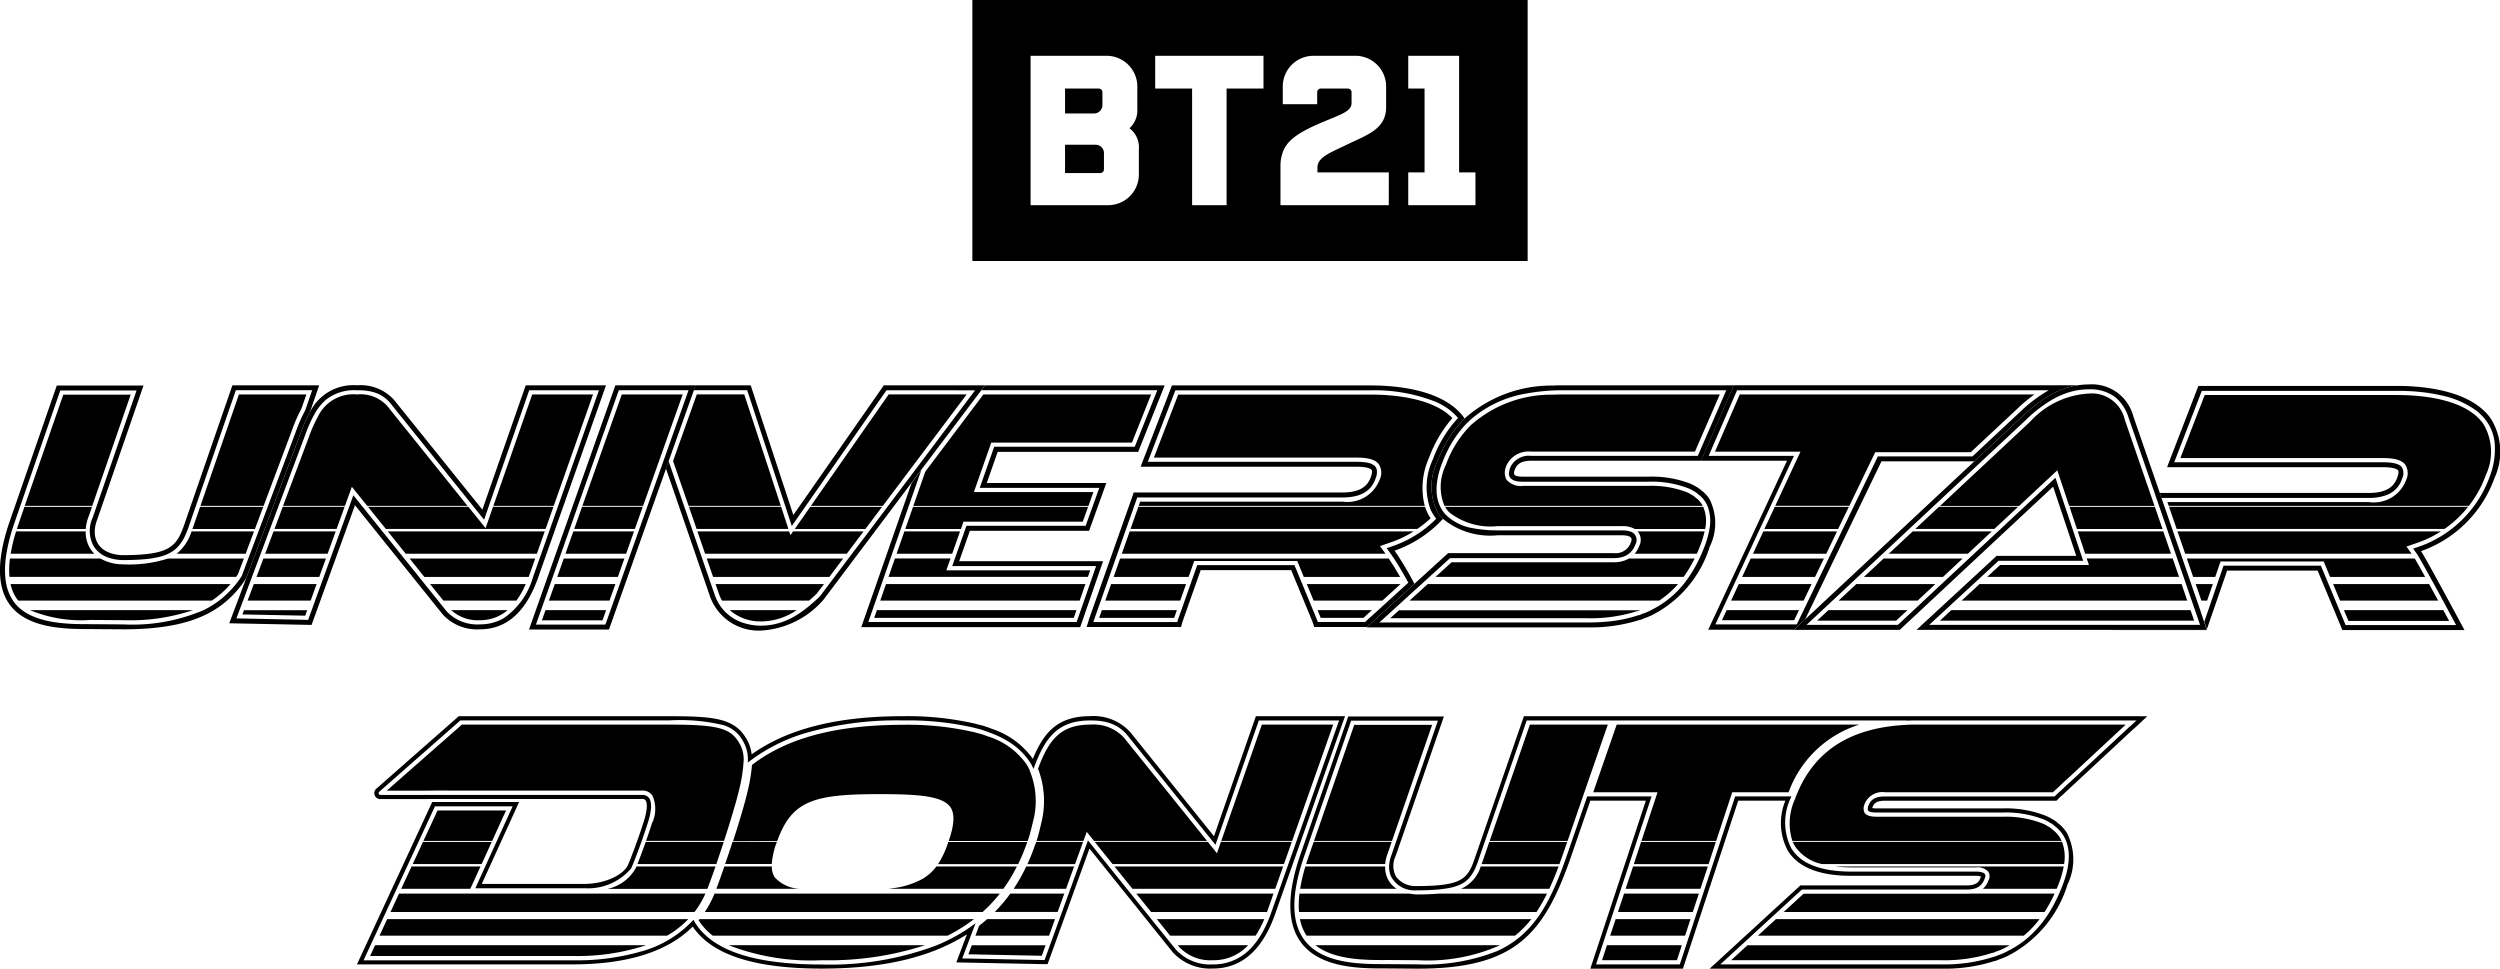 <svg id="Grupo_1959" data-name="Grupo 1959" xmlns="http://www.w3.org/2000/svg" xmlns:xlink="http://www.w3.org/1999/xlink" width="168.524" height="65.294" viewBox="0 0 168.524 65.294">
  <defs>
    <clipPath id="clip-path">
      <rect id="Rectángulo_725" data-name="Rectángulo 725" width="168.524" height="65.294" fill="none"/>
    </clipPath>
  </defs>
  <path id="Trazado_9380" data-name="Trazado 9380" d="M408.852,115.811h-4.994l-.7,1.493h4.969Z" transform="translate(-284.222 -81.645)"/>
  <path id="Trazado_9381" data-name="Trazado 9381" d="M393.769,139.411l-.316.679h4.867l.328-.679Z" transform="translate(-277.376 -98.282)"/>
  <path id="Trazado_9382" data-name="Trazado 9382" d="M400.967,133.453H396.06l-.519,1.114h4.889Z" transform="translate(-278.848 -94.082)"/>
  <path id="Trazado_9383" data-name="Trazado 9383" d="M406.2,121.417h-4.966l-.7,1.506h4.941Z" transform="translate(-282.366 -85.597)"/>
  <path id="Trazado_9384" data-name="Trazado 9384" d="M403.577,127.614h-4.936l-.577,1.24h4.915Z" transform="translate(-280.627 -89.965)"/>
  <g id="Grupo_1958" data-name="Grupo 1958">
    <g id="Grupo_1957" data-name="Grupo 1957" clip-path="url(#clip-path)">
      <path id="Trazado_9385" data-name="Trazado 9385" d="M402.583,94.185l.077-.16H409.1l3.157-2.949a11.47,11.47,0,0,1,1.131-.943H393.528l-1.669,3.856h5.763l-.187.4-1.514,3.25h4.995Z" transform="translate(-276.252 -63.542)"/>
      <path id="Trazado_9386" data-name="Trazado 9386" d="M395.7,103.818l5.143-10.65H407.1l3.336-3.116c.083-.078.166-.154.249-.227.045-.04.09-.078.135-.117l.112-.1.15-.124.1-.076c.052-.041.1-.082.157-.122l.085-.063c.055-.04.109-.081.164-.119l.041-.028q.177-.123.352-.231l.072-.045c.05-.03.1-.058.15-.087l.1-.055.145-.076.1-.052.144-.069.1-.044c.05-.022.1-.043.149-.063l.052-.02q.184-.072.368-.129l.039-.013c.062-.019.124-.035.186-.051l.051-.013c.065-.016.131-.031.2-.044l.028-.006q.1-.021.21-.038H390.885l-2.19,5.054-.012.035h5.792l-5.312,11.392h5.779Zm-4.785-2.378.225-.483.578-1.24.15-.322.7-1.506.075-.161.7-1.493.031-.067,1.57-3.369h-5.75l1.914-4.422h21.012a9.568,9.568,0,0,0-1.906,1.432l-3.238,3.025H400.6l-5.465,11.325h-5.488Z" transform="translate(-274.014 -62.069)"/>
      <path id="Trazado_9387" data-name="Trazado 9387" d="M336.785,90.148a8.175,8.175,0,0,0-5.56,2.047,7.206,7.206,0,0,0-1.667,2.627c0,.008-.042.1-.052.122a3.312,3.312,0,0,0-.066,2.7h17.41c-.022-.043-.046-.086-.072-.126a1.479,1.479,0,0,0-.4-.424l-.019-.015-.014-.011-.013-.013-.017-.016a.91.91,0,0,0-.089-.071l-.019-.014a.534.534,0,0,0-.076-.043l-.019-.009-.025-.012-.025-.012-.022-.017-.024-.018a.585.585,0,0,0-.076-.042l-.021-.011c-.052-.026-.1-.049-.162-.075a6.589,6.589,0,0,0-2.59-.419h-8.429a1.264,1.264,0,0,1-1.114-.417,1,1,0,0,1-.035-.871l0-.011,0-.011a1.638,1.638,0,0,1,1.707-1h11.028L348,90.133H337.485c-.227,0-.463,0-.7.015" transform="translate(-232.069 -63.542)"/>
      <path id="Trazado_9388" data-name="Trazado 9388" d="M317.646,139.956h13.3a10.289,10.289,0,0,0,3.31-.466l.025-.009.021-.007.021,0,.025,0a.254.254,0,0,0,.057-.016l.029-.018.025-.015.021-.007H318.245Z" transform="translate(-223.934 -98.282)"/>
      <path id="Trazado_9389" data-name="Trazado 9389" d="M329.4,106.047h0v0" transform="translate(-232.217 -74.761)"/>
      <path id="Trazado_9390" data-name="Trazado 9390" d="M322.074,134.567H338.9a6.042,6.042,0,0,0,1.271-1.114H323.3Z" transform="translate(-227.056 -94.082)"/>
      <path id="Trazado_9391" data-name="Trazado 9391" d="M340.018,127.866H329.1l-1.085.988h16.726a8.5,8.5,0,0,0,.738-1.239H341.06a2.014,2.014,0,0,1-1.042.251" transform="translate(-231.247 -89.966)"/>
      <path id="Trazado_9392" data-name="Trazado 9392" d="M373.758,121.469a.879.879,0,0,1,.062.946,1.709,1.709,0,0,1-.3.509h4.19c.1-.222.194-.452.284-.692a5.968,5.968,0,0,0,.239-.814h-4.521c.014.017.029.035.041.052" transform="translate(-263.327 -85.596)"/>
      <path id="Trazado_9393" data-name="Trazado 9393" d="M330.208,115.856a1.625,1.625,0,0,0,.264.328,4.5,4.5,0,0,0,3.238.927h8.4a1.63,1.63,0,0,1,.865.193h4.74a2.5,2.5,0,0,0-.128-1.493h-17.4c.009.015.017.03.026.045" transform="translate(-232.772 -81.644)"/>
      <path id="Trazado_9394" data-name="Trazado 9394" d="M336.995,88.044H325.56c-.251,0-.5,0-.753.016a8.81,8.81,0,0,0-5.956,2.221,7.769,7.769,0,0,0-1.813,2.849c-.016.032-.032.078-.047.11a3.778,3.778,0,0,0,.047,3.367,2.214,2.214,0,0,0,.353.439,5.037,5.037,0,0,0,3.673,1.107h8.4c.455,0,.581.126.612.173.063.074.016.231-.031.341a1.074,1.074,0,0,1-1.146.687H317.744l-2.272,2.068-3.2,2.916-.027.023h14.892a10.941,10.941,0,0,0,3.508-.5.8.8,0,0,0,.267-.094c.094-.032.173-.063.267-.094.094-.047.188-.078.283-.126s.173-.094.267-.141a7.757,7.757,0,0,0,3.649-4.489,3.578,3.578,0,0,0-.016-3.2,2.1,2.1,0,0,0-.553-.593,1.689,1.689,0,0,0-.173-.141,1.188,1.188,0,0,0-.188-.11,1.155,1.155,0,0,0-.188-.11c-.063-.032-.126-.063-.2-.094a7.152,7.152,0,0,0-2.829-.467h-8.429c-.459,0-.569-.094-.6-.141a.507.507,0,0,1,.031-.326c.173-.436.491-.608,1.134-.608h11.415l.031-.031L337,88.044ZM334.573,92.8H323.359a1.394,1.394,0,0,0-1.387.69c-.02.041-.04.084-.058.129a1.6,1.6,0,0,0-.066.3.485.485,0,0,0,.066.332c.135.2.405.291.879.291h8.429a6.852,6.852,0,0,1,2.7.439c.078.031.131.058.185.085a.905.905,0,0,1,.142.081l.024.018.027.014a.848.848,0,0,1,.137.078,1.329,1.329,0,0,1,.137.11l.016.017.018.014a1.751,1.751,0,0,1,.469.5,2.01,2.01,0,0,1,.146.277c.009.022.017.045.026.067a2.83,2.83,0,0,1,.108,1.493c-.009.053-.019.107-.03.161a6.13,6.13,0,0,1-.262.913c-.077.205-.158.4-.241.593q-.072.164-.147.322a9.1,9.1,0,0,1-.706,1.239c-.115.168-.234.33-.358.483h0a6.478,6.478,0,0,1-1.15,1.114c-.1.078-.211.154-.32.226q-.137.089-.279.172t-.288.158c-.047.024-.092.048-.138.073s-.081.045-.125.067-.081.037-.122.054-.092.039-.139.061l-.156.055-.047.017-.078.028-.032.019a.484.484,0,0,1-.151.051l-.025,0-.024.008a9.014,9.014,0,0,1-1.991.414q-.22.023-.451.037-.46.03-.959.03H313.106l2.84-2.586.531-.483,1.362-1.239.034-.031H328.9a2.089,2.089,0,0,0,.569-.072,1.559,1.559,0,0,0,.162-.056,1.321,1.321,0,0,0,.195-.1,1.3,1.3,0,0,0,.533-.678.619.619,0,0,0-.026-.672.6.6,0,0,0-.33-.22c-.036-.012-.074-.022-.114-.031a1.986,1.986,0,0,0-.423-.041h-8.4a8.955,8.955,0,0,1-1.316-.09l-.066-.009c-.083-.013-.164-.027-.243-.043a3.408,3.408,0,0,1-1.809-.864,1.89,1.89,0,0,1-.306-.379,2.146,2.146,0,0,1-.109-.2c-.011-.022-.022-.044-.032-.067a2.543,2.543,0,0,1-.216-.895,3.505,3.505,0,0,1,.013-.591,4.963,4.963,0,0,1,.173-.866q.065-.227.153-.463h0l.006-.015.016-.037.023-.054a8.119,8.119,0,0,1,.974-1.842,6.618,6.618,0,0,1,.76-.888q.127-.123.259-.239a7.619,7.619,0,0,1,3.713-1.69q.206-.038.42-.07.641-.095,1.347-.128c.243-.015.481-.015.718-.015h10.947Z" transform="translate(-220.124 -62.069)"/>
      <path id="Trazado_9395" data-name="Trazado 9395" d="M278.546,116.582l-.048-.075a3.1,3.1,0,0,1-.327-.7H258.845l-.527,1.493h19.333a7.6,7.6,0,0,0,.9-.722" transform="translate(-182.109 -81.644)"/>
      <path id="Trazado_9396" data-name="Trazado 9396" d="M279.711,94.518l.021-.052c.009-.02.018-.042.029-.064h0a8.686,8.686,0,0,1,1.568-2.659c-1.34-1.371-4.012-1.582-5.525-1.582H262.847l-1.639,4.249h13.7c.776,0,1.258.15,1.472.46a1.071,1.071,0,0,1,.044,1.029,2.323,2.323,0,0,1-2.5,1.478H260.283l-.1.284h19.282a4.93,4.93,0,0,1,.247-3.143" transform="translate(-183.424 -63.562)"/>
      <path id="Trazado_9397" data-name="Trazado 9397" d="M251.153,139.933h5.055l.184-.522h-5.055Z" transform="translate(-177.058 -98.282)"/>
      <path id="Trazado_9398" data-name="Trazado 9398" d="M252.547,134.567H257.6l.393-1.114H252.94Z" transform="translate(-178.041 -94.082)"/>
      <path id="Trazado_9399" data-name="Trazado 9399" d="M301.26,139.933h2.877l.573-.522h-3.665Z" transform="translate(-212.23 -98.282)"/>
      <path id="Trazado_9400" data-name="Trazado 9400" d="M299.048,134.567h4.638l1.223-1.114h-6.321Z" transform="translate(-210.499 -94.082)"/>
      <path id="Trazado_9401" data-name="Trazado 9401" d="M270.348,101.372a20.161,20.161,0,0,0-1.3-2.162,8,8,0,0,0,3.261-2.147,2.242,2.242,0,0,1-.353-.44,3.777,3.777,0,0,1-.047-3.367c.016-.031.031-.078.047-.11a7.776,7.776,0,0,1,1.813-2.849l-.023-.035c-1.354-1.907-4.54-2.193-6.322-2.193H254.04l-.086.228-1.84,4.768-.184.487h14.593c.789,0,.953.177.977.212.039.051.047.2-.043.455-.177.5-.553,1.067-1.923,1.067H251.462l-.082.239-2.92,8.276-.169.553h6.365l.082-.318,1.24-3.516h6.1l1.46,3.536.09.3h3.559l3.2-2.916a.6.6,0,0,1-.039-.067m-.478.086-1.223,1.114-.707.644-.884.8h-3.182l-.019-.061-1.555-3.773h-6.557l-.841,2.386-.227.644-.25.71-.025.1h-5.657l.037-.122.24-.682.227-.644.393-1.114.17-.483.438-1.24h0l.114-.322.531-1.506.057-.161.527-1.493.024-.067.2-.567h13.833c1.6,0,2.041-.736,2.238-1.29a1.038,1.038,0,0,0,.065-.629.446.446,0,0,0-.072-.141.427.427,0,0,0-.068-.078,1.07,1.07,0,0,0-.525-.214,3.211,3.211,0,0,0-.409-.044c-.076,0-.156-.006-.24-.006h-14.11L254.27,88.4h13.151a11.17,11.17,0,0,1,4.464.8q.094.044.185.091a3.976,3.976,0,0,1,1.257.974,8.282,8.282,0,0,0-1.686,2.758h0l-.03.068-.019.047a4.372,4.372,0,0,0-.117,3.3,2.783,2.783,0,0,0,.2.365c.027.044.055.087.085.13s.061.084.094.125a7.652,7.652,0,0,1-2.913,1.837l-.424.145.26.364.031.044c.064.09.129.186.2.288.229.347.48.761.748,1.24.072.127.144.258.218.394Z" transform="translate(-175.04 -62.088)"/>
      <path id="Trazado_9402" data-name="Trazado 9402" d="M273.008,127.614H254.894l-.437,1.24h5.054l.311-.883.066-.189h6.947l.072.175.37.9h6.494c-.277-.486-.533-.9-.764-1.24" transform="translate(-179.387 -89.965)"/>
      <path id="Trazado_9403" data-name="Trazado 9403" d="M273.946,122.714l-.221-.308.359-.124.423-.145a7.185,7.185,0,0,0,1.49-.72H256.855l-.531,1.506H274.1Z" transform="translate(-180.703 -85.596)"/>
      <path id="Trazado_9404" data-name="Trazado 9404" d="M482.64,143.924H489l0-.016h-6.361Z" transform="translate(-340.251 -101.452)"/>
      <path id="Trazado_9405" data-name="Trazado 9405" d="M535.881,140.137h6.786l-.392-.726h-6.7Z" transform="translate(-377.572 -98.282)"/>
      <path id="Trazado_9406" data-name="Trazado 9406" d="M500.1,128.854h1.489l.292-.849.066-.191H508.9l.072.174.361.866h6.406c-.317-.575-.567-1.019-.7-1.24H499.676Z" transform="translate(-352.261 -89.965)"/>
      <path id="Trazado_9407" data-name="Trazado 9407" d="M533.563,134.567h6.615c-.213-.393-.418-.769-.608-1.114H533.1Z" transform="translate(-375.824 -94.082)"/>
      <path id="Trazado_9408" data-name="Trazado 9408" d="M498.055,122.923h15.261l-.126-.177-.218-.308.356-.123.42-.145a7.313,7.313,0,0,0,1.547-.753H497.535Z" transform="translate(-350.752 -85.596)"/>
      <path id="Trazado_9409" data-name="Trazado 9409" d="M515.55,97.735a7.4,7.4,0,0,0,1.143-2.078,3.661,3.661,0,0,0-.176-3.455c-1.194-1.685-4.159-1.937-5.82-1.937H497.741L496.1,94.515h13.7c.778,0,1.26.152,1.474.464a1.076,1.076,0,0,1,.04,1.027,2.321,2.321,0,0,1-2.5,1.476H495.224l.088.253Z" transform="translate(-349.123 -63.636)"/>
      <path id="Trazado_9410" data-name="Trazado 9410" d="M515.8,90.37c-1.354-1.907-4.54-2.193-6.322-2.193H496.094l-.086.227-1.84,4.768-.184.486h14.594c.789,0,.954.177.977.212.039.051.047.2-.043.455-.177.5-.553,1.067-1.923,1.067h-14.1l.012.035.1.3h13.981a3.313,3.313,0,0,0,1.187-.187q.09-.035.171-.074a1.7,1.7,0,0,0,.879-1.026.82.82,0,0,0,0-.769c-.149-.224-.573-.345-1.244-.345H494.466l1.86-4.815h13.149c.107,0,.22,0,.337,0a14.785,14.785,0,0,1,1.571.113c.211.027.426.06.641.1q.215.039.43.089a6.149,6.149,0,0,1,2.358,1.019,3.73,3.73,0,0,1,.313.268,3.215,3.215,0,0,1,.4.464,2.994,2.994,0,0,1,.393.77,3.223,3.223,0,0,1,.146.648,5.093,5.093,0,0,1-.327,2.294,7.642,7.642,0,0,1-.76,1.558,7.824,7.824,0,0,1-2.8,2.636q-.19.1-.385.2a7.542,7.542,0,0,1-.8.331l-.42.145.242.341.017.024.019.029c.035.053.089.143.162.269.161.278.406.717.694,1.24l.266.483c.194.354.4.731.607,1.114l.28.516.1.194.508.943h-7.448l-1.667-4.006h-6.561l-1.3,3.783-.271-.785.271.785.173.514,1.369-3.963h6.1l1.668,4.006h8.229s-2.621-4.889-2.927-5.317a8.131,8.131,0,0,0,4.952-4.929,4.232,4.232,0,0,0-.255-4.018" transform="translate(-347.902 -62.163)"/>
      <path id="Trazado_9411" data-name="Trazado 9411" d="M496.115,117.3H514.17a7.552,7.552,0,0,0,1.593-1.493H495.6Z" transform="translate(-349.387 -81.644)"/>
      <path id="Trazado_9412" data-name="Trazado 9412" d="M502.077,134.567h.388l.384-1.114h-1.156Z" transform="translate(-353.683 -94.082)"/>
      <path id="Trazado_9413" data-name="Trazado 9413" d="M201.127,134.567h13.446l.386-1.114H201.516Z" transform="translate(-141.79 -94.082)"/>
      <path id="Trazado_9414" data-name="Trazado 9414" d="M199.748,139.934H213.2l.181-.522H199.93Z" transform="translate(-140.818 -98.282)"/>
      <path id="Trazado_9415" data-name="Trazado 9415" d="M220.818,96.713h-8.056l.132-.376.973-2.77.066-.189h9.485l1.293-3.245H213.4l-.147.2-3.765,5-.807,2.312h11.805Z" transform="translate(-147.114 -63.541)"/>
      <path id="Trazado_9416" data-name="Trazado 9416" d="M206.913,128.411l.133-.377.148-.42h-3.746l-.432,1.239h13.442l.153-.443h-9.7Z" transform="translate(-143.122 -89.966)"/>
      <path id="Trazado_9417" data-name="Trazado 9417" d="M210.694,117l.067-.189H218.8l.36-1h-11.8l-.521,1.493h3.753Z" transform="translate(-145.813 -81.644)"/>
      <path id="Trazado_9418" data-name="Trazado 9418" d="M203.4,99.9l.722-2.048h8.036l1.161-3.225H205.26l.738-2.1h9.469l1.785-4.478H205.135l-.251.334-.232.31-3.79,5.035-.659.883-.1.275-3.3,9.457h14.758L213.1,99.9Zm7.919,4.1H197.275l2.709-7.767.024-.067.853-2.447,3.79-5.035.232-.31h11.874l-1.519,3.81h-9.477l-.973,2.77h8.06l-.922,2.559h-8.036l-.075.212-.057.161-.826,2.342h9.7Z" transform="translate(-138.743 -62.069)"/>
      <path id="Trazado_9419" data-name="Trazado 9419" d="M209.14,121.417h-3.753l-.525,1.506h3.747Z" transform="translate(-144.423 -85.597)"/>
      <path id="Trazado_9420" data-name="Trazado 9420" d="M437.621,117.3h5.331l1.6-1.493H439.22Z" transform="translate(-308.514 -81.644)"/>
      <path id="Trazado_9421" data-name="Trazado 9421" d="M478.624,115.811h-5.753l.5,1.493h5.769Z" transform="translate(-333.365 -81.645)"/>
      <path id="Trazado_9422" data-name="Trazado 9422" d="M431.571,122.923h5.33l1.614-1.506h-5.331Z" transform="translate(-304.248 -85.597)"/>
      <path id="Trazado_9423" data-name="Trazado 9423" d="M460.8,127.678l.125.372h-5.987l-.869.8H467l-.428-1.24h-5.791Z" transform="translate(-320.112 -89.965)"/>
      <path id="Trazado_9424" data-name="Trazado 9424" d="M474.745,121.417l.5,1.506h5.787l-.52-1.506Z" transform="translate(-334.686 -85.597)"/>
      <path id="Trazado_9425" data-name="Trazado 9425" d="M455.73,91.671a2.274,2.274,0,0,0-2.418-1.744,5.778,5.778,0,0,0-3.961,1.9L443.283,97.5h5.332l2.25-2.1.321-.3.139.417.663,1.983h5.752Z" transform="translate(-312.505 -63.397)"/>
      <path id="Trazado_9426" data-name="Trazado 9426" d="M448.218,134.567h15.208l-.385-1.114H449.423Z" transform="translate(-315.984 -94.082)"/>
      <path id="Trazado_9427" data-name="Trazado 9427" d="M437.288,103.057l-.223-.644-.01-.028-2.306-6.677-.075-.216h0l-.1-.3-.012-.035L432.779,90a2.884,2.884,0,0,0-3-2.158,4.922,4.922,0,0,0-.752.059c-.07.011-.14.024-.21.037l-.029.006c-.065.014-.131.028-.2.044l-.051.013c-.062.016-.124.033-.186.051l-.04.013q-.184.057-.367.129l-.052.02c-.05.02-.1.042-.149.064l-.1.044c-.048.022-.1.045-.144.069l-.1.051-.144.076-.1.055c-.05.028-.1.057-.15.087l-.072.045q-.176.108-.352.231l-.041.028c-.055.038-.109.079-.164.12l-.085.063-.156.122-.1.077c-.05.04-.1.081-.15.124l-.113.1-.135.117c-.083.074-.165.149-.248.227l-3.336,3.116-11.4,10.65-.756.707h7.134l10.34-9.653L428.93,99.4h-5.372l-5.4,4.988h19.561l0-.012,0-.016-.173-.514Zm-.012.993H419.016l2.976-2.75.523-.483,1.175-1.086h5.705l-.052-.154-.108-.322-.5-1.506-.054-.161-.5-1.493-.022-.067-.633-1.894-2.029,1.894-.072.067-1.6,1.493-.172.161-1.614,1.506-.345.322-1.328,1.24-.517.483-1.193,1.114h0l-.69.644-1.064.993h-6.156l14.878-13.9a9.256,9.256,0,0,1,1.577-1.22,5.752,5.752,0,0,1,1.027-.489,4.6,4.6,0,0,1,1.551-.27,2.824,2.824,0,0,1,1.7.472q.083.06.16.127a2.965,2.965,0,0,1,.826,1.335l2.044,5.918.023.067.516,1.493.055.161Z" transform="translate(-288.97 -61.928)"/>
      <path id="Trazado_9428" data-name="Trazado 9428" d="M443.252,140.121h17.14l-.245-.71H444.02Z" transform="translate(-312.484 -98.282)"/>
      <path id="Trazado_9429" data-name="Trazado 9429" d="M415.193,140.121h5.327l.761-.71h-5.328Z" transform="translate(-292.702 -98.282)"/>
      <path id="Trazado_9430" data-name="Trazado 9430" d="M420.107,134.567h5.328l1.193-1.114H421.3Z" transform="translate(-296.167 -94.082)"/>
      <path id="Trazado_9431" data-name="Trazado 9431" d="M425.9,128.854h5.329l1.328-1.24h-5.33Z" transform="translate(-300.253 -89.965)"/>
      <path id="Trazado_9432" data-name="Trazado 9432" d="M504.214,143.842h.019l-.011-.027,0,.016Z" transform="translate(-355.461 -101.386)"/>
      <path id="Trazado_9433" data-name="Trazado 9433" d="M161.916,128.854h7.836l.933-1.24h-9.2Z" transform="translate(-113.846 -89.965)"/>
      <path id="Trazado_9434" data-name="Trazado 9434" d="M154.848,97.632h6.216L158.6,90.12H155.4l-1.6,4.49Z" transform="translate(-108.43 -63.533)"/>
      <path id="Trazado_9435" data-name="Trazado 9435" d="M187.482,115.811h-4.842l-1.009,1.446-.032.047h4.76Z" transform="translate(-128.023 -81.645)"/>
      <path id="Trazado_9436" data-name="Trazado 9436" d="M168.579,88.678l.232-.31.251-.334,0,0h-6.812l-.122.173-5.98,8.57-2.782-8.464-.09-.279h-7.644v0h3.924l-.118.33h3.6l2.562,7.8.022.067.422,1.285,6.38-9.147H168.4l-5.866,7.8-.05.067-1.123,1.493-.121.161h0L160.1,99.386l-.242.322-.933,1.24-.363.483-.629.836c-.063.06-.126.119-.191.179s-.13.12-.2.179a9.2,9.2,0,0,1-.848.683c-.151.106-.307.206-.469.3a4.671,4.671,0,0,1-1.332.526,4.319,4.319,0,0,1-.928.1,3.757,3.757,0,0,1-1.052-.147,2.987,2.987,0,0,1-2.06-1.918l-3.116-9.033-.176.506,2.974,8.633a3.481,3.481,0,0,0,3.43,2.291,6.021,6.021,0,0,0,4.187-2.048l.024-.024.019-.027,5.925-7.871.659-.883Z" transform="translate(-102.67 -62.059)"/>
      <path id="Trazado_9437" data-name="Trazado 9437" d="M159.87,122.923h9.549l1.134-1.506H165.8l-.179.257-.084-.257h-6.188Z" transform="translate(-112.339 -85.597)"/>
      <path id="Trazado_9438" data-name="Trazado 9438" d="M157.933,117.3h6.19l-.04-.12-.451-1.373h-6.215Z" transform="translate(-110.976 -81.644)"/>
      <path id="Trazado_9439" data-name="Trazado 9439" d="M163.725,134.1a2.546,2.546,0,0,0,.21.468h5.873c.178-.154.348-.311.513-.467l.487-.647H163.5Z" transform="translate(-115.266 -94.082)"/>
      <path id="Trazado_9440" data-name="Trazado 9440" d="M195.785,90.119h-5.258l-5.24,7.512h4.846Z" transform="translate(-130.623 -63.532)"/>
      <path id="Trazado_9441" data-name="Trazado 9441" d="M168.846,140.172a4.3,4.3,0,0,0,2.4-.761h-4.511a3.136,3.136,0,0,0,2.114.761" transform="translate(-117.543 -98.282)"/>
      <path id="Trazado_9442" data-name="Trazado 9442" d="M20.885,89.867l.632-1.829H15.666l-3.222,9.327c-.538,1.574-.993,2.123-4.214,2.123-1.683-.078-2.139-1.244-1.668-2.421l3.112-9.013H3.827L.6,97.365c-2.343,7.044,2.719,7.106,5.49,7.106l2.233.016c4.528,0,6.769-1.154,8.268-3.43l3.657-9.747a9.486,9.486,0,0,1,.635-1.444m-2.813,6.3-.025.067-1.754,4.673a6.775,6.775,0,0,1-1.313,1.481q-.093.077-.189.151-.193.147-.4.28-.1.067-.209.13-.222.131-.459.248a12.223,12.223,0,0,1-5.4.96l-2.232-.016c-1.335,0-3.454,0-4.7-1.025q-.067-.055-.13-.114a2.645,2.645,0,0,1-.346-.391C.9,102.59.89,102.57.877,102.55a3.023,3.023,0,0,1-.455-1.114,4.277,4.277,0,0,1-.067-.483,6.087,6.087,0,0,1,.033-1.24q.019-.158.045-.322a11.551,11.551,0,0,1,.354-1.506c.016-.053.034-.107.051-.161h0c.026-.084.052-.168.08-.254l.429-1.239.023-.067,2.694-7.777H9.206L6.521,96.165l-.023.067-.251.727a2.132,2.132,0,0,0,.087,1.955,1.746,1.746,0,0,0,.462.479,2.118,2.118,0,0,0,.543.274l.012,0c.047.016.1.031.146.044a3.314,3.314,0,0,0,.718.108h0c2.54,0,3.5-.323,4.1-1.332.024-.04.047-.082.07-.124.068-.128.132-.266.193-.414.041-.1.08-.2.119-.312q.03-.081.058-.167l3.144-9.1h5.145l-.47,1.358a9.858,9.858,0,0,0-.644,1.469Z" transform="translate(0 -62.065)"/>
      <path id="Trazado_9443" data-name="Trazado 9443" d="M2.845,134.461c.027.038.06.071.089.107H15.979a5.991,5.991,0,0,0,1.259-1.114H2.412a2.7,2.7,0,0,0,.433,1.007" transform="translate(-1.7 -94.082)"/>
      <path id="Trazado_9444" data-name="Trazado 9444" d="M9.694,128.005H9.678a3,3,0,0,1-1.43-.39h-6.1a5.778,5.778,0,0,0-.034,1.239H17.393c.042-.058.083-.118.124-.178l.4-1.061H12.805a8.591,8.591,0,0,1-3.111.39" transform="translate(-1.477 -89.966)"/>
      <path id="Trazado_9445" data-name="Trazado 9445" d="M10.931,140.072l2.234.016a13.215,13.215,0,0,0,4.68-.677H6.861a8.961,8.961,0,0,0,4.07.661" transform="translate(-4.837 -98.282)"/>
      <path id="Trazado_9446" data-name="Trazado 9446" d="M8.7,116.432l.214-.621H4.358L3.9,117.142c-.018.055-.034.107-.051.161H8.49a2.922,2.922,0,0,1,.206-.871" transform="translate(-2.711 -81.644)"/>
      <path id="Trazado_9447" data-name="Trazado 9447" d="M12.8,90.18H8.257l-2.6,7.494h4.552Z" transform="translate(-3.991 -63.575)"/>
      <path id="Trazado_9448" data-name="Trazado 9448" d="M52.939,90.127H48.393L45.8,97.637h4.258l1.9-5.066a10.142,10.142,0,0,1,.649-1.485Z" transform="translate(-32.287 -63.538)"/>
      <path id="Trazado_9449" data-name="Trazado 9449" d="M7.813,122.6a2.125,2.125,0,0,1-.322-1.18H2.8a11.568,11.568,0,0,0-.365,1.506H8.075a2,2,0,0,1-.262-.326" transform="translate(-1.716 -85.597)"/>
      <path id="Trazado_9450" data-name="Trazado 9450" d="M44.025,117.145c-.019.054-.037.107-.056.159h4.213l.56-1.493H44.486Z" transform="translate(-30.997 -81.644)"/>
      <path id="Trazado_9451" data-name="Trazado 9451" d="M40.361,122.923h4.652l.565-1.506H41.366a3.172,3.172,0,0,1-1,1.506" transform="translate(-28.454 -85.596)"/>
      <path id="Trazado_9452" data-name="Trazado 9452" d="M112.731,97.637H116.8l2.65-7.51h-4.1Z" transform="translate(-79.473 -63.538)"/>
      <path id="Trazado_9453" data-name="Trazado 9453" d="M56.569,134.567h4.253l.4-1.114H56.989Z" transform="translate(-39.88 -94.082)"/>
      <path id="Trazado_9454" data-name="Trazado 9454" d="M62.712,117.3H66.9l.542-1.493H63.272Z" transform="translate(-44.21 -81.644)"/>
      <path id="Trazado_9455" data-name="Trazado 9455" d="M60.592,122.923H64.8l.546-1.506H61.157Z" transform="translate(-42.716 -85.597)"/>
      <path id="Trazado_9456" data-name="Trazado 9456" d="M58.606,128.854h4.231l.45-1.24H59.071Z" transform="translate(-41.316 -89.965)"/>
      <path id="Trazado_9457" data-name="Trazado 9457" d="M71.7,90.89a2.441,2.441,0,0,0-2.019-.763,2.648,2.648,0,0,0-2.649,1.513,8.866,8.866,0,0,0-.6,1.355l-1.742,4.642h4.172l.294-.811.171-.472.315.391.717.892h6.764Z" transform="translate(-45.609 -63.538)"/>
      <path id="Trazado_9458" data-name="Trazado 9458" d="M105.042,140.088a2.813,2.813,0,0,0,1.876-.677h-3.8a2.619,2.619,0,0,0,1.92.677" transform="translate(-72.699 -98.282)"/>
      <path id="Trazado_9459" data-name="Trazado 9459" d="M77.781,88.038H72.369L69.446,96.42,63.5,89.031a3.034,3.034,0,0,0-2.5-.993,3.248,3.248,0,0,0-3.186,1.829,9.455,9.455,0,0,0-.636,1.444l-3.657,9.747-.243.648-.895,2.374,5.549.11,2.927-8.068,5.929,7.377a3.139,3.139,0,0,0,2.484.989q2.667,0,3.9-3.394Zm-6.856,15.675q-.122.074-.249.135a3.181,3.181,0,0,1-1.4.306,2.831,2.831,0,0,1-2.234-.876L60.748,95.45l-.259.715h0l-.024.067-.542,1.493-.058.161-.546,1.506-.117.322-1.5,4.137-4.837-.1.211-.561h0l.243-.644.517-1.375,1.234-3.29.06-.161.56-1.493.025-.067,1.777-4.737a9.152,9.152,0,0,1,.614-1.4,3.723,3.723,0,0,1,.681-.907c.05-.048.1-.093.155-.136A3.1,3.1,0,0,1,61,88.372h.093a4.561,4.561,0,0,1,.489.026c.094.011.192.025.294.046q.076.015.154.036a2.242,2.242,0,0,1,1.21.76L69.563,97.1l.3-.866.023-.067,2.718-7.793h4.7l-4.449,12.611a5.03,5.03,0,0,1-1.935,2.73" transform="translate(-36.93 -62.065)"/>
      <path id="Trazado_9460" data-name="Trazado 9460" d="M99.167,134.567h4.926a5.893,5.893,0,0,0,.629-1.114H98.272Z" transform="translate(-69.28 -94.082)"/>
      <path id="Trazado_9461" data-name="Trazado 9461" d="M94.575,128.854h7.034c.009-.023.018-.044.026-.068l.414-1.172H93.579Z" transform="translate(-65.971 -89.965)"/>
      <path id="Trazado_9462" data-name="Trazado 9462" d="M89.809,122.923h8.842l.531-1.506H88.6Z" transform="translate(-62.46 -85.597)"/>
      <path id="Trazado_9463" data-name="Trazado 9463" d="M92.185,116.77l-.168.481-.319-.4-.839-1.043H84.094l1.2,1.493h10.77l.527-1.493H92.519Z" transform="translate(-59.285 -81.644)"/>
      <path id="Trazado_9464" data-name="Trazado 9464" d="M55.382,139.7l4.235.084.134-.37H55.49Z" transform="translate(-39.043 -98.282)"/>
      <path id="Trazado_9465" data-name="Trazado 9465" d="M130.276,93.145l1.7-4.772.118-.33h-5.411l-5.823,16.462h5.391L130.1,93.651Zm-1.425,3.024-.024.067-2.817,7.935h-4.683l5.588-15.8h4.7Z" transform="translate(-85.2 -62.069)"/>
      <path id="Trazado_9466" data-name="Trazado 9466" d="M123.813,140.1H127.9l.245-.69h-4.084Z" transform="translate(-87.286 -98.282)"/>
      <path id="Trazado_9467" data-name="Trazado 9467" d="M129.2,122.923h4.089l.535-1.506h-4.091Z" transform="translate(-91.084 -85.597)"/>
      <path id="Trazado_9468" data-name="Trazado 9468" d="M125.413,134.567H129.5l.4-1.114h-4.086Z" transform="translate(-88.414 -94.082)"/>
      <path id="Trazado_9469" data-name="Trazado 9469" d="M127.328,128.854h4.087l.44-1.24h-4.088Z" transform="translate(-89.764 -89.965)"/>
      <path id="Trazado_9470" data-name="Trazado 9470" d="M131.2,117.3h4.091l.53-1.493h-4.093Z" transform="translate(-92.493 -81.644)"/>
      <path id="Trazado_9471" data-name="Trazado 9471" d="M135.728,90.127l-2.657,7.51h4.093l2.667-7.51Z" transform="translate(-93.812 -63.538)"/>
      <path id="Trazado_9472" data-name="Trazado 9472" d="M245.87,21.352v-.871a.246.246,0,0,0-.246-.246h-2.273v1.677h1.959a.562.562,0,0,0,.56-.56" transform="translate(-171.557 -14.265)"/>
      <path id="Trazado_9473" data-name="Trazado 9473" d="M245.414,33.068h-2.063v1.911h2.373a.25.25,0,0,0,.25-.249v-1.1a.561.561,0,0,0-.56-.561" transform="translate(-171.557 -23.312)"/>
      <path id="Trazado_9474" data-name="Trazado 9474" d="M259.607,0H222.176V17.593h37.431ZM233.4,11.762a2.071,2.071,0,0,1-2.069,2.069H226.1V3.761h5.126a2.071,2.071,0,0,1,2.069,2.069v1.5a1.616,1.616,0,0,1-.532,1.315,1.593,1.593,0,0,1,.636,1.422Zm8.4-5.793h-2.487v7.862h-2.325V5.969H234.5V3.761h7.3Zm8.445,7.862h-7.3V11.154a2.454,2.454,0,0,1,.039-.45c.183-.979.686-1.562,2.634-2.4,1.3-.562,2.119-.768,2.119-1.345V6.216a.246.246,0,0,0-.246-.246h-1.825a.246.246,0,0,0-.246.246v.809H243.1V5.83a2.069,2.069,0,0,1,2.069-2.069h2.829a2.069,2.069,0,0,1,2.069,2.069V7.216c0,1.471-1.229,1.852-2.573,2.5-1.267.613-2.057.884-2.057,1.595v.31h4.812Zm5.846,0h-4.533V11.623h1.1V5.969h-1.1V3.761h3.429v7.862h1.1Z" transform="translate(-156.629)"/>
      <path id="Trazado_9475" data-name="Trazado 9475" d="M351.878,163.649h-41.3l-.064.19-3.224,9.326c-.489,1.436-.817,1.933-3.947,1.933a1.649,1.649,0,0,1-1.378-.625,1.533,1.533,0,0,1-.027-1.41l3.119-9.022.129-.376h-6.447l-.066.19-3.224,9.31c-.844,2.538-.817,4.453.08,5.7,1.288,1.785,4.035,1.785,5.676,1.785l2.231.016c6.6,0,8.529-2.354,10.349-7.629l1.271-3.694H318.8l-3.62,10.952-.122.371H321.3l.064-.193,3.663-11.13h3.179a3.937,3.937,0,0,0,.168,3.375c.694,1.12,2.131,1.689,4.264,1.689h8.4a1.058,1.058,0,0,1,.352.044.578.578,0,0,1-.03.08l0,.008v.006c-.086.236-.265.508-.883.508h-11.26l-.08.074-5.5,5.049-.536.49h15.619a11.041,11.041,0,0,0,3.578-.511,1.111,1.111,0,0,0,.313-.11c.039-.014.077-.027.113-.041s.082-.03.127-.044l.019-.006.019-.009c.041-.02.082-.038.124-.055s.105-.044.159-.071.1-.05.141-.076.082-.044.126-.066a8.087,8.087,0,0,0,3.787-4.684,3.89,3.89,0,0,0-.041-3.472,2.436,2.436,0,0,0-.6-.66,1.927,1.927,0,0,0-.187-.152,1.455,1.455,0,0,0-.214-.129,1.422,1.422,0,0,0-.211-.119c-.068-.035-.137-.069-.225-.105a7.365,7.365,0,0,0-2.937-.492h-8.429a1.536,1.536,0,0,1-.317-.025c0-.019.011-.044.019-.071.11-.275.285-.424.864-.424h11.535l.082-.082.141-.142.336-.306.352-.335.341-.309,3.839-3.572.245-.215.259-.242.522-.489Zm-.255.519-.251.22-3.837,3.57-.345.314-.347.33-.346.314-.142.141H334.938c-.644,0-.958.174-1.131.614a.518.518,0,0,0-.032.33c.032.047.142.141.6.141H342.8a7.08,7.08,0,0,1,2.831.471c.079.032.142.063.2.094a1.149,1.149,0,0,1,.189.11,1.174,1.174,0,0,1,.189.11,1.669,1.669,0,0,1,.173.142,2.262,2.262,0,0,1,.551.6,2.4,2.4,0,0,1,.194.388c.008.022.017.044.025.066a2.818,2.818,0,0,1,.159.968,4.078,4.078,0,0,1-.036.526c-.006.052-.014.105-.024.16-.022.127-.047.256-.08.39-.038.155-.083.314-.137.478-.027.082-.055.163-.086.247-.05.137-.1.269-.154.4s-.108.259-.163.383c-.113.251-.231.49-.357.72-.061.114-.126.226-.191.336a7.5,7.5,0,0,1-1.378,1.713c-.167.151-.338.292-.517.426-.093.069-.187.135-.284.2l-.03.017c-.184.121-.376.233-.572.336-.1.047-.174.094-.267.141s-.19.079-.284.126c-.094.031-.173.063-.267.094a.779.779,0,0,1-.267.094,10.8,10.8,0,0,1-3.507.5H323.819l1.413-1.295.7-.643,1.213-1.114.528-.484,1.352-1.24.3-.272h11.15a1.8,1.8,0,0,0,.407-.043.152.152,0,0,0,.025-.008.96.96,0,0,0,.547-.335,1.037,1.037,0,0,0,.094-.143,1.166,1.166,0,0,0,.075-.165c0-.013.011-.028.017-.042s.011-.032.016-.047a.3.3,0,0,0,0-.256.313.313,0,0,0-.148-.1.63.63,0,0,0-.08-.027,1.459,1.459,0,0,0-.386-.042h-8.4a9.2,9.2,0,0,1-1.315-.086,5.788,5.788,0,0,1-1.089-.258c-.138-.049-.272-.1-.4-.16a2.8,2.8,0,0,1-1.226-1.053,3.832,3.832,0,0,1-.047-3.4c.016-.031.032-.08.047-.112h-3.79l-.987,3-.022.066-.492,1.494-.053.16-.5,1.505-.107.322-.407,1.24-.16.484-.366,1.114-.212.643-.426,1.295h-5.646l3.743-11.323h-4.34l-1.337,3.884c-.294.855-.589,1.634-.91,2.341-.049.11-.1.217-.151.322a11.271,11.271,0,0,1-.682,1.24c-.107.168-.219.328-.335.484a7.109,7.109,0,0,1-1.02,1.114,6.525,6.525,0,0,1-.881.643c-.137.083-.277.165-.423.239-.115.06-.231.115-.352.168a13.038,13.038,0,0,1-5.327.888l-2.233-.016c-1.662,0-4.153-.024-5.369-1.568-.061-.077-.119-.159-.174-.243a3.461,3.461,0,0,1-.467-1.224c-.028-.154-.049-.314-.063-.484-.011-.14-.017-.284-.017-.435a6.978,6.978,0,0,1,.049-.8c.012-.1.027-.212.044-.322a11.664,11.664,0,0,1,.346-1.505c.016-.053.031-.107.049-.16.036-.119.074-.239.115-.36l.393-1.135.022-.066,2.81-8.11h5.85l-3.114,9.01a2.42,2.42,0,0,0-.165.655,1.646,1.646,0,0,0,.1.8,1.781,1.781,0,0,0,1.728.973c.376,0,.713-.008,1.018-.024s.577-.041.82-.074c.165-.022.319-.047.459-.078a3.229,3.229,0,0,0,.583-.181,1.867,1.867,0,0,0,.7-.5,2.726,2.726,0,0,0,.438-.749c.022-.052.043-.105.065-.16.044-.114.086-.234.129-.36l.391-1.135.023-.066,2.81-8.125H336.4l-.016.016q.189-.012.377-.014h15.113Z" transform="translate(-207.854 -115.369)"/>
      <path id="Trazado_9476" data-name="Trazado 9476" d="M416.807,165.581c-3.883.185-6.342,1.8-7.522,4.929l0,.014-.006.013c0,.009-.009.022-.014.033s-.017.043-.025.06a3.914,3.914,0,0,0-.156,2.78h18.15a2.18,2.18,0,0,0-.127-.239,1.944,1.944,0,0,0-.486-.525l-.013-.011-.012-.011a1.8,1.8,0,0,0-.14-.115,1.1,1.1,0,0,0-.148-.085l-.024-.011-.02-.016a1.034,1.034,0,0,0-.145-.084c-.058-.028-.115-.056-.184-.085a6.857,6.857,0,0,0-2.726-.451h-8.428c-.446,0-.712-.085-.833-.267a.664.664,0,0,1,0-.569l0-.011,0-.011a1.3,1.3,0,0,1,1.4-.792h11.3l.058-.06.355-.324.341-.325.352-.319,3.8-3.534h-14c-.253,0-.493,0-.737.014" transform="translate(-288.259 -116.721)"/>
      <path id="Trazado_9477" data-name="Trazado 9477" d="M409.776,192.665a2.909,2.909,0,0,0,1.821,1.2h16.318a2.846,2.846,0,0,0-.14-1.494H409.622a2.257,2.257,0,0,0,.154.291" transform="translate(-288.775 -135.62)"/>
      <path id="Trazado_9478" data-name="Trazado 9478" d="M420.348,198.043h8.4a.985.985,0,0,1,.842.289.6.6,0,0,1,0,.617,1.294,1.294,0,0,1-.363.537H434.2c.068-.159.132-.321.195-.489a6.15,6.15,0,0,0,.28-1.017H419.246a9.2,9.2,0,0,0,1.1.061" transform="translate(-295.56 -139.573)"/>
      <path id="Trazado_9479" data-name="Trazado 9479" d="M419.941,204.187H408.9l-1.341,1.229h17.586a9.4,9.4,0,0,0,.674-1.24h-5.7c-.06,0-.119.011-.182.011" transform="translate(-287.321 -143.94)"/>
      <path id="Trazado_9480" data-name="Trazado 9480" d="M401.659,211.133h17.924a6.685,6.685,0,0,0,1.062-1.114H402.874Z" transform="translate(-283.161 -148.059)"/>
      <path id="Trazado_9481" data-name="Trazado 9481" d="M395.54,216.985h14.165a10.464,10.464,0,0,0,3.416-.487l.022-.008.022,0a.52.52,0,0,0,.17-.058l.027-.016.028-.011c.045-.014.085-.028.126-.044l.124-.044c.047-.022.093-.042.14-.061s.083-.035.124-.055l.123-.066c.047-.025.094-.05.145-.076s.1-.055.149-.083H396.643Z" transform="translate(-278.848 -152.257)"/>
      <path id="Trazado_9482" data-name="Trazado 9482" d="M381.972,165.567H365.618l-1.583,4.562h4.335l-.122.371-.962,2.91h5.038l1.017-3.088.064-.193h3.8a7.431,7.431,0,0,1,4.766-4.562" transform="translate(-256.637 -116.721)"/>
      <path id="Trazado_9483" data-name="Trazado 9483" d="M373.309,193.868h5.041l.49-1.494H373.8Z" transform="translate(-263.175 -135.619)"/>
      <path id="Trazado_9484" data-name="Trazado 9484" d="M371.439,199.488h5.043l.5-1.505h-5.041Z" transform="translate(-261.857 -139.573)"/>
      <path id="Trazado_9485" data-name="Trazado 9485" d="M369.687,205.416h5.045l.409-1.24H370.1Z" transform="translate(-260.621 -143.94)"/>
      <path id="Trazado_9486" data-name="Trazado 9486" d="M367.9,211.133h5.049l.366-1.114h-5.045Z" transform="translate(-259.36 -148.059)"/>
      <path id="Trazado_9487" data-name="Trazado 9487" d="M366.044,216.985h5.05l.333-1.012h-5.049Z" transform="translate(-258.053 -152.257)"/>
      <path id="Trazado_9488" data-name="Trazado 9488" d="M343.089,165.567l-2.712,7.843h5.253l1.064-3.091,1.647-4.752Z" transform="translate(-239.959 -116.721)"/>
      <path id="Trazado_9489" data-name="Trazado 9489" d="M338.635,193.6c-.032.093-.063.182-.1.269h5.248c.091-.248.182-.5.273-.767l.25-.728h-5.251Z" transform="translate(-238.663 -135.62)"/>
      <path id="Trazado_9490" data-name="Trazado 9490" d="M333.831,199.487h5.951c.217-.465.424-.965.627-1.505h-5.25a2.419,2.419,0,0,1-1.328,1.505" transform="translate(-235.344 -139.573)"/>
      <path id="Trazado_9491" data-name="Trazado 9491" d="M304.693,204.234a3.681,3.681,0,0,1-.493-.058h-7.4a6.174,6.174,0,0,0-.033,1.24h16.01a10.778,10.778,0,0,0,.709-1.24h-7.278c-.43.039-.93.058-1.515.058" transform="translate(-209.202 -143.94)"/>
      <path id="Trazado_9492" data-name="Trazado 9492" d="M297.479,211.133h14.048a6.608,6.608,0,0,0,1.1-1.114H297.033a3.091,3.091,0,0,0,.446,1.114" transform="translate(-209.402 -148.059)"/>
      <path id="Trazado_9493" data-name="Trazado 9493" d="M305.243,216.969l2.234.016a12.013,12.013,0,0,0,5.533-1.012H300.564c1.268,1,3.356,1,4.679,1" transform="translate(-211.891 -152.257)"/>
      <path id="Trazado_9494" data-name="Trazado 9494" d="M308.206,165.62h-5.251l-2.711,7.827H305.5Z" transform="translate(-211.666 -116.759)"/>
      <path id="Trazado_9495" data-name="Trazado 9495" d="M303.067,198.981a1.789,1.789,0,0,1-.267-1h-5.376a11.589,11.589,0,0,0-.353,1.505h6.507a1.677,1.677,0,0,1-.511-.506" transform="translate(-209.429 -139.573)"/>
      <path id="Trazado_9496" data-name="Trazado 9496" d="M303.954,193.1l.251-.731h-5.258l-.424,1.226c-.03.091-.057.179-.085.269h5.33a2.667,2.667,0,0,1,.185-.764" transform="translate(-210.393 -135.619)"/>
      <path id="Trazado_9497" data-name="Trazado 9497" d="M148.161,163.65h-6.009l-.066.19-2.758,7.9-5.625-6.994a3.334,3.334,0,0,0-2.72-1.1c-2.153,0-3.113,1.046-3.866,2.88-.014-.021-.028-.039-.042-.06a5.5,5.5,0,0,0-2.763-1.981c-.089-.041-.276-.105-.544-.193l-.058-.019-.02-.006-.022,0c-.035-.006-.168-.042-.258-.066-.143-.037-.237-.063-.3-.074a20.335,20.335,0,0,0-4.761-.478c-4.414,0-7.755.842-10.189,2.572a2.508,2.508,0,0,0-.319-.993c-.8-1.436-2.154-1.579-5.281-1.579H88.417l-.08.071-5.457,4.8a.4.4,0,0,0,.266.715l.952,0c.489,0,1.047,0,1.541,0,.442,0,.767,0,.992-.006l.09,0h14.054a.258.258,0,0,1,.237.093c.112.154.141.6-.113,1.394-.489,1.543-1,2.794-1.059,2.929-.3.726-1.62,1.31-2.95,1.31h-6.92l2.333-5.121.182-.4H86.629l-.077.163L81.74,179.979l-.187.4H96.1c3.678,0,6.4-.856,8.089-2.547a.2.2,0,0,1,.016.024c1.3,1.887,4.141,2.806,8.691,2.806,4.137,0,7.347-.757,9.777-2.311l-.574,1.521-.141.374.4.008,5.551.11.2,0,.069-.19,2.755-7.6,5.613,6.985a3.424,3.424,0,0,0,2.706,1.1c1.9,0,3.306-1.205,4.165-3.582l4.609-13.055Zm-3.267,8.408-.024.066-.528,1.494-.057.16-.531,1.505-.115.322-.437,1.24-.049.14c-.044.118-.088.231-.134.344a7.579,7.579,0,0,1-.555,1.114,5.2,5.2,0,0,1-.467.643,3.459,3.459,0,0,1-2.745,1.295,3.142,3.142,0,0,1-2.484-.99l-.245-.3-.517-.643-.9-1.114-.388-.484-1-1.24-.259-.322-1.212-1.505-.129-.16-1.2-1.494-.053-.066-.034-.042-2.924,8.067-5.551-.11.9-2.374a11.172,11.172,0,0,1-1.295.845,12.226,12.226,0,0,1-1.329.643,20.283,20.283,0,0,1-7.739,1.295c-4.45,0-7.219-.88-8.46-2.689a1.767,1.767,0,0,1-.189-.33,7.46,7.46,0,0,1-3.389,2.1,15.753,15.753,0,0,1-4.758.636H82l4.813-10.379h5.236l-1.777,3.9-.072.16-.666,1.461h7.36a3.812,3.812,0,0,0,3.127-1.317,1.2,1.2,0,0,0,.08-.162c.063-.142.583-1.416,1.07-2.957.141-.44.55-1.856-.393-1.856H86.713l-.209,0c-.234,0-.536,0-.866,0-.495,0-1.053,0-1.541,0h-.952a.122.122,0,0,1-.08-.22l5.459-4.8h14.043a12.441,12.441,0,0,1,3.749.333c.042.014.085.031.126.047a2.2,2.2,0,0,1,1.156,1.051,2.4,2.4,0,0,1,.3,1.414,11.764,11.764,0,0,1,3.788-1.961,22.116,22.116,0,0,1,6.67-.884,19.988,19.988,0,0,1,4.7.471c.071.013.3.077.451.115.05.013.093.024.116.027l.291.1c.121.042.243.085.291.108a6.841,6.841,0,0,1,1.219.575,5.315,5.315,0,0,1,.657.471,4.375,4.375,0,0,1,.765.841,2.456,2.456,0,0,1,.314.567c.771-2.124,1.636-3.272,3.823-3.272.126,0,.294,0,.489.016a3.533,3.533,0,0,1,.649.108,2.563,2.563,0,0,1,1.362.866l5.737,7.135.055.066.152.19,2.924-8.381h5.41Z" transform="translate(-57.493 -115.37)"/>
      <path id="Trazado_9498" data-name="Trazado 9498" d="M283.82,173.409l2.769-7.843h-4.81l-2.737,7.843Z" transform="translate(-196.718 -116.721)"/>
      <path id="Trazado_9499" data-name="Trazado 9499" d="M258.551,192.656l-.168.482-.319-.4-.3-.368h-7.621l1.2,1.494H262.9l.528-1.494h-4.778Z" transform="translate(-176.349 -135.619)"/>
      <path id="Trazado_9500" data-name="Trazado 9500" d="M255.865,199.488h9.623l.531-1.505H254.653Z" transform="translate(-179.525 -139.573)"/>
      <path id="Trazado_9501" data-name="Trazado 9501" d="M260.629,205.416h7.817l.437-1.24h-9.25Z" transform="translate(-183.036 -143.94)"/>
      <path id="Trazado_9502" data-name="Trazado 9502" d="M265.224,211.133h5.762a6.773,6.773,0,0,0,.584-1.114H264.33Z" transform="translate(-186.347 -148.059)"/>
      <path id="Trazado_9503" data-name="Trazado 9503" d="M269.221,216.1a2.874,2.874,0,0,0,2.264.885,3.143,3.143,0,0,0,2.373-1.012h-4.739Z" transform="translate(-189.723 -152.257)"/>
      <path id="Trazado_9504" data-name="Trazado 9504" d="M242.731,166.452a2.783,2.783,0,0,0-2.28-.885c-2.011,0-2.8,1.045-3.517,2.976a6.018,6.018,0,0,1,.207,3.7l0,.009,0,.009c-.013.046-.036.143-.061.25-.049.2-.08.33-.1.393-.008.031-.019.071-.027.11-.016.066-.032.127-.052.189-.008.02-.017.055-.03.093s-.025.077-.036.111h3.162l.05-.138.171-.473.316.391.176.22h7.619Z" transform="translate(-166.961 -116.721)"/>
      <path id="Trazado_9505" data-name="Trazado 9505" d="M235.267,192.584q-.231.672-.512,1.284h3.209l.542-1.494h-3.158a1.739,1.739,0,0,1-.08.211" transform="translate(-165.497 -135.619)"/>
      <path id="Trazado_9506" data-name="Trazado 9506" d="M231.612,199.487h3.532l.545-1.505h-3.228a11.765,11.765,0,0,1-.85,1.505" transform="translate(-163.282 -139.573)"/>
      <path id="Trazado_9507" data-name="Trazado 9507" d="M227.293,205.416h4.239l.449-1.239h-3.639a10.247,10.247,0,0,1-1.05,1.239" transform="translate(-160.237 -143.941)"/>
      <path id="Trazado_9508" data-name="Trazado 9508" d="M223.123,210.464l-.251.669h4.965l.4-1.114h-4.577c-.174.152-.353.3-.54.445" transform="translate(-157.12 -148.059)"/>
      <path id="Trazado_9509" data-name="Trazado 9509" d="M221.263,216.585l4.95.1.256-.71h-4.975Z" transform="translate(-155.986 -152.257)"/>
      <path id="Trazado_9510" data-name="Trazado 9510" d="M170.454,173.41c.99-2.747,2.483-3.157,6.925-3.157,2.69,0,4.23.141,4.749.882.3.437.267,1.171-.118,2.275h5.324c.025-.068.071-.214.093-.281.012-.042.025-.079.033-.1.016-.045.025-.093.038-.14s.022-.1.038-.148.06-.236.09-.357.049-.207.063-.261a5.352,5.352,0,0,0-.215-3.444l0-.009,0-.011a2.2,2.2,0,0,0-.278-.5,4.98,4.98,0,0,0-2.509-1.788l-.016,0-.014-.008c-.042-.021-.206-.077-.486-.17l-.041-.012c-.06-.013-.153-.036-.288-.072-.088-.024-.222-.06-.254-.066h-.011l-.011,0a19.753,19.753,0,0,0-4.634-.463c-4.492,0-7.825.885-10.182,2.706a11.353,11.353,0,0,1-.3,1.793c-.174.764-.553,2.038-.976,3.344Z" transform="translate(-118.059 -116.721)"/>
      <path id="Trazado_9511" data-name="Trazado 9511" d="M220.349,192.376v0h-5.317a6.386,6.386,0,0,1-.693,1.494h5.4a13.459,13.459,0,0,0,.613-1.491" transform="translate(-151.105 -135.619)"/>
      <path id="Trazado_9512" data-name="Trazado 9512" d="M211.674,197.982h-5.432a3.144,3.144,0,0,1-.923.83,5.565,5.565,0,0,1-2,.633q-.149.023-.307.042h7.747a10.864,10.864,0,0,0,.911-1.505" transform="translate(-143.122 -139.573)"/>
      <path id="Trazado_9513" data-name="Trazado 9513" d="M180.931,204.176H161.7a6.693,6.693,0,0,1-.654,1.24h18.725a9.623,9.623,0,0,0,1.16-1.24" transform="translate(-113.534 -143.94)"/>
      <path id="Trazado_9514" data-name="Trazado 9514" d="M159.63,210.093a1.127,1.127,0,0,0,.08.124,4.113,4.113,0,0,0,.874.916H176.41a11.063,11.063,0,0,0,1.722-1.07l.057-.044h-18.5c-.02.025-.039.05-.059.074" transform="translate(-112.536 -148.059)"/>
      <path id="Trazado_9515" data-name="Trazado 9515" d="M172.787,216.985a21.008,21.008,0,0,0,6.952-1.012H166.505a15.345,15.345,0,0,0,6.282,1.012" transform="translate(-117.383 -152.257)"/>
      <path id="Trazado_9516" data-name="Trazado 9516" d="M163.688,199.487h5.679a2.419,2.419,0,0,1-1.741-.768,1.292,1.292,0,0,1-.2-.737h-3.2c-.19.553-.376,1.07-.539,1.505" transform="translate(-115.397 -139.573)"/>
      <path id="Trazado_9517" data-name="Trazado 9517" d="M169.158,192.469c.011-.033.022-.064.035-.1H166.2c-.162.5-.332,1.01-.5,1.494h3.143a5.463,5.463,0,0,1,.308-1.4" transform="translate(-116.82 -135.619)"/>
      <path id="Trazado_9518" data-name="Trazado 9518" d="M112.129,169.938a10.239,10.239,0,0,0,.292-1.818,2.127,2.127,0,0,0-.266-1.271c-.588-1.054-1.436-1.282-4.783-1.282H93.435l-5.064,4.452h.534c.489,0,1.046,0,1.54,0s.85,0,1.07-.006H105.58a.808.808,0,0,1,.693.324,2.217,2.217,0,0,1-.032,1.9c-.13.415-.264.808-.39,1.167h5.258c.454-1.4.855-2.747,1.02-3.471" transform="translate(-62.3 -116.721)"/>
      <path id="Trazado_9519" data-name="Trazado 9519" d="M151.468,192.373h-5.261c-.232.661-.44,1.193-.559,1.494h5.319c.168-.486.338-.992.5-1.494" transform="translate(-102.679 -135.619)"/>
      <path id="Trazado_9520" data-name="Trazado 9520" d="M145.606,199.407c.16-.424.336-.91.515-1.425h-5.33c-.019.047-.035.08-.041.1a2.869,2.869,0,0,1-1.9,1.408h6.721l.033-.08" transform="translate(-97.888 -139.573)"/>
      <path id="Trazado_9521" data-name="Trazado 9521" d="M89.8,204.176l-.575,1.24h20.492a6.092,6.092,0,0,0,.737-1.24Z" transform="translate(-62.901 -143.94)"/>
      <path id="Trazado_9522" data-name="Trazado 9522" d="M86.715,211.133H106.1a6.4,6.4,0,0,0,1.427-1.114H87.23Z" transform="translate(-61.132 -148.059)"/>
      <path id="Trazado_9523" data-name="Trazado 9523" d="M84.558,216.7H98.221a14.887,14.887,0,0,0,4.958-.729H84.9Z" transform="translate(-59.612 -152.257)"/>
      <path id="Trazado_9524" data-name="Trazado 9524" d="M102.318,185.183H97.7l-.952,2.055h4.632Z" transform="translate(-68.206 -130.55)"/>
      <path id="Trazado_9525" data-name="Trazado 9525" d="M99.625,192.373H94.991l-.691,1.494h4.645Z" transform="translate(-66.479 -135.619)"/>
      <path id="Trazado_9526" data-name="Trazado 9526" d="M96.41,199.325l.613-1.344H92.376l-.7,1.505h4.657Z" transform="translate(-64.632 -139.573)"/>
    </g>
  </g>
</svg>
